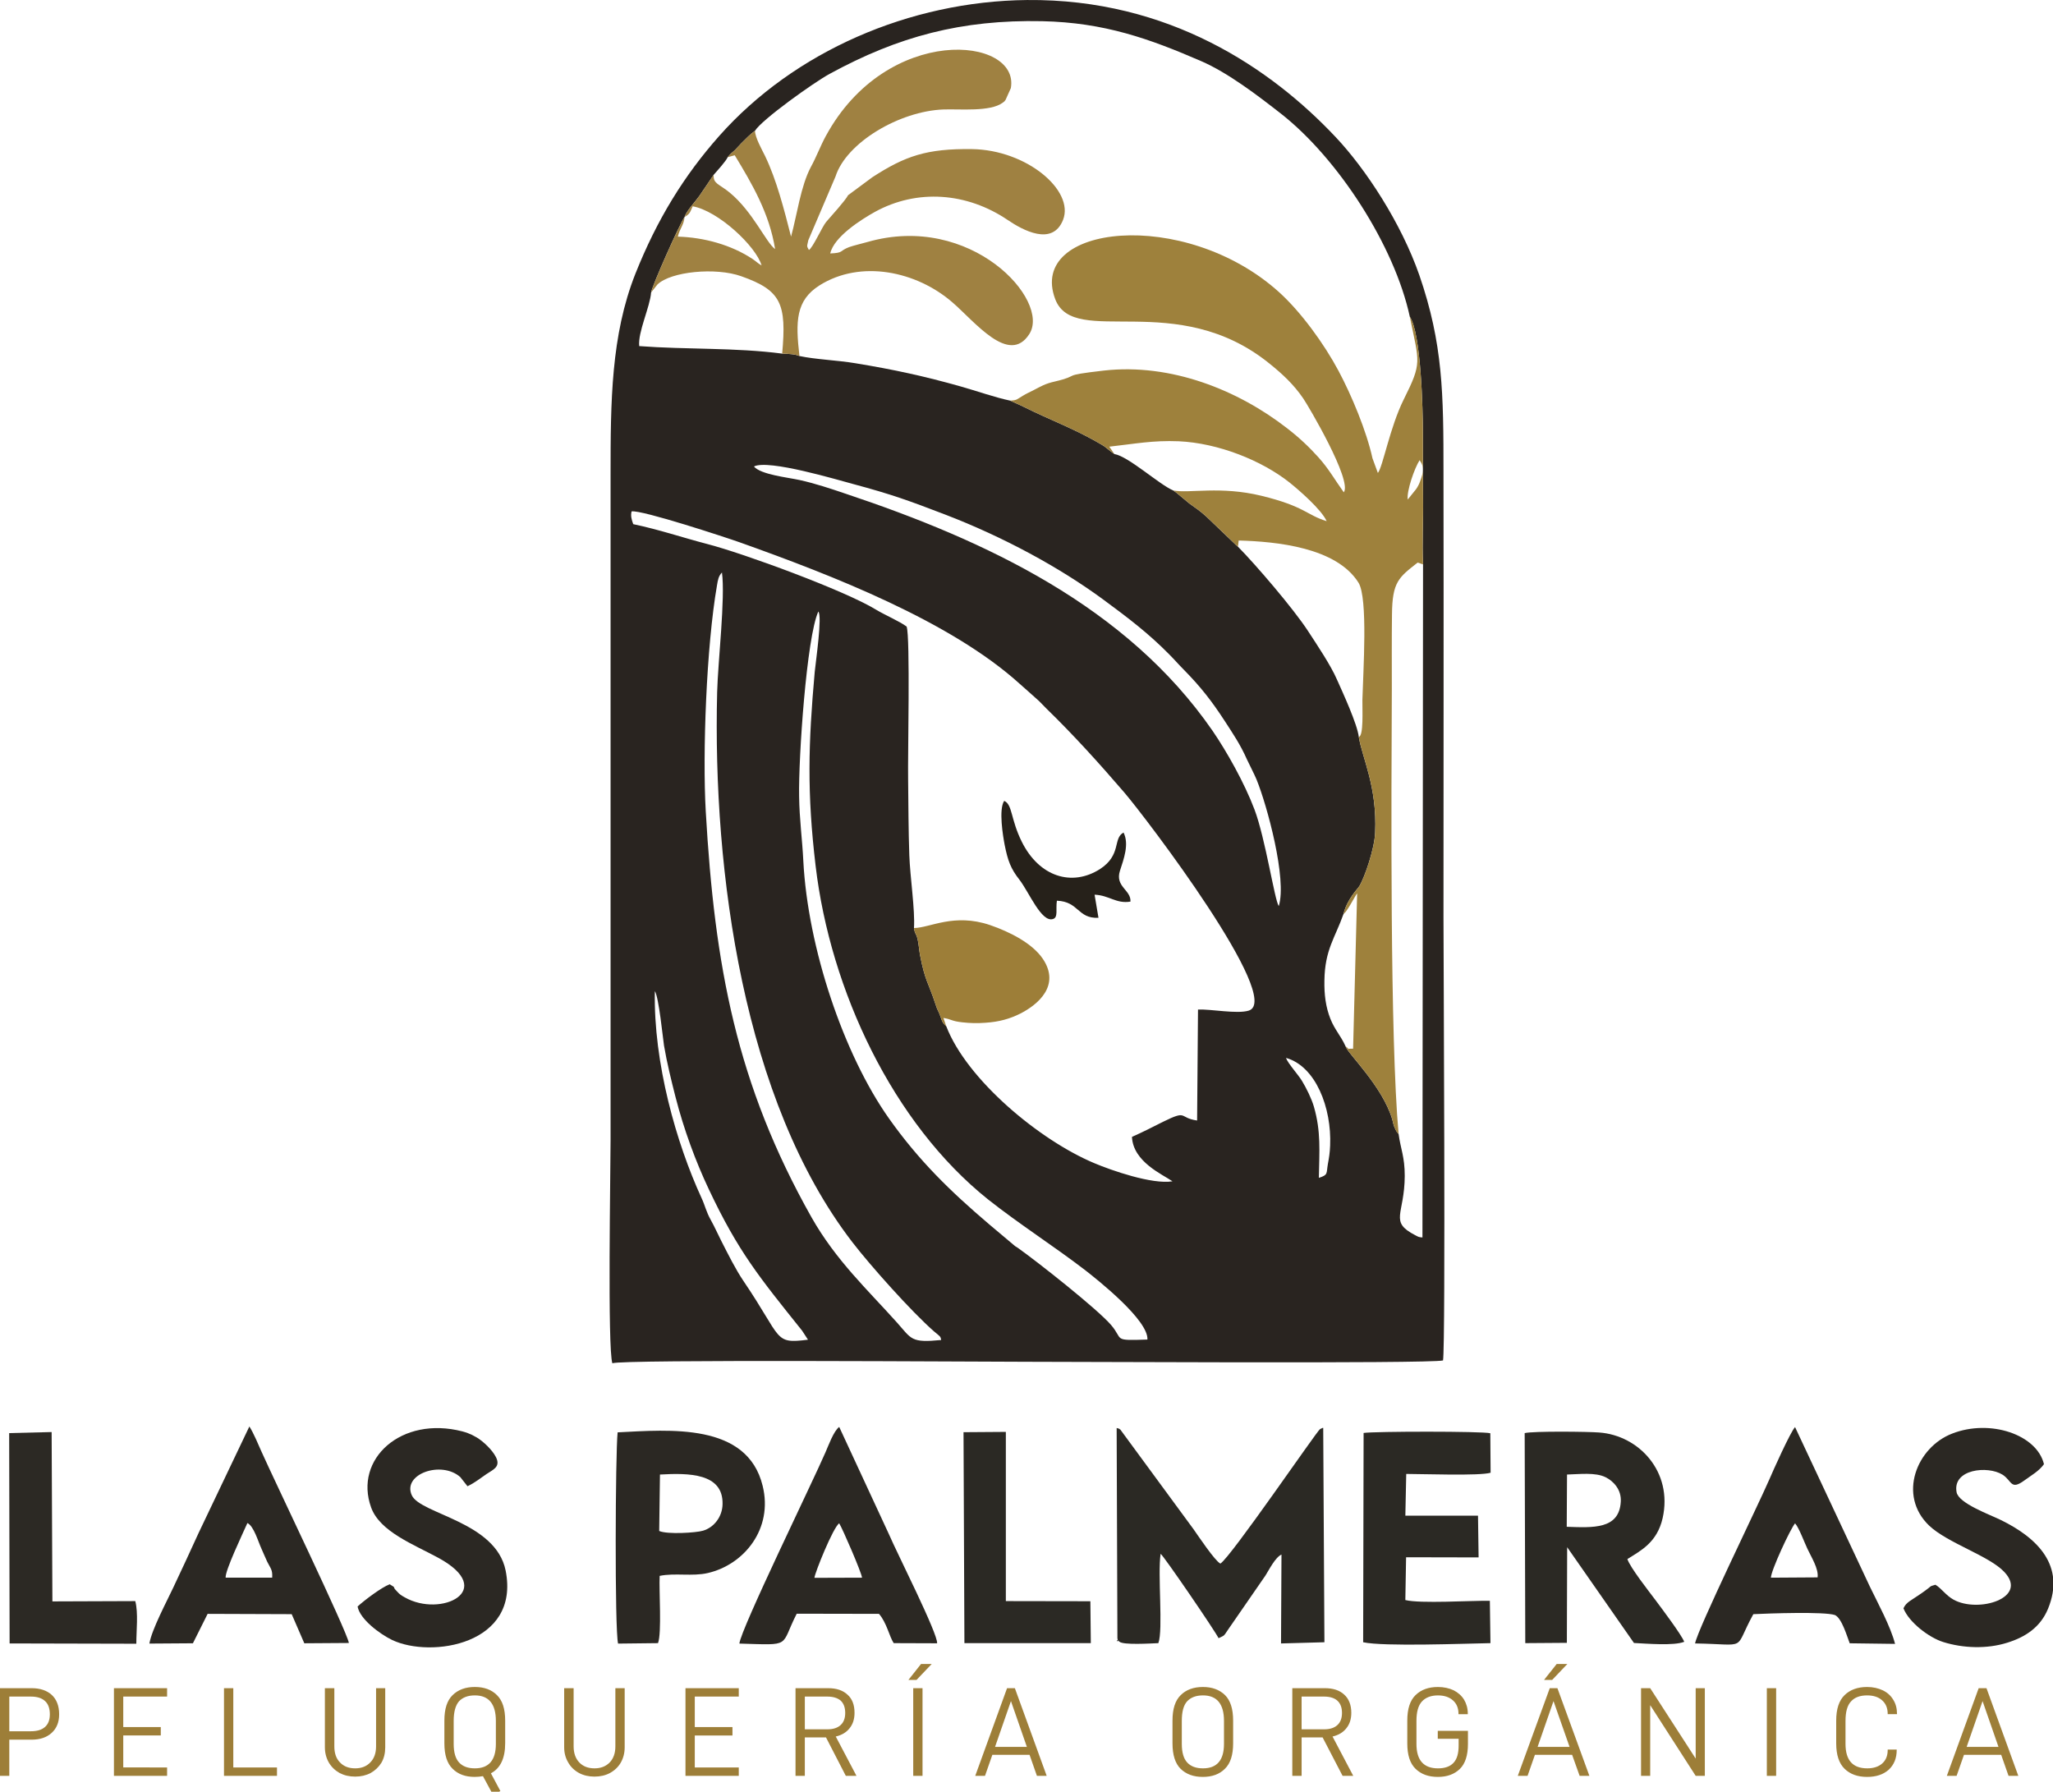 <?xml version="1.0" encoding="utf-8"?>
<!-- Generator: Adobe Illustrator 15.0.0, SVG Export Plug-In  -->
<!DOCTYPE svg PUBLIC "-//W3C//DTD SVG 1.1//EN" "http://www.w3.org/Graphics/SVG/1.1/DTD/svg11.dtd">
<svg version="1.1"
	 xmlns="http://www.w3.org/2000/svg" xmlns:xlink="http://www.w3.org/1999/xlink" xmlns:a="http://ns.adobe.com/AdobeSVGViewerExtensions/3.0/"
	 x="0px" y="0px" width="267px" height="233px" viewBox="0 0 267 233" enable-background="new 0 0 267 233" xml:space="preserve">
<defs>
</defs>
<path fill-rule="evenodd" clip-rule="evenodd" fill="#292420" d="M167.247,137.572c3.866,1.074,5.955,6.502,5.74,11.402
	c-0.039,0.977-0.137,1.542-0.293,2.402c-0.215,1.249,0.059,1.404-1.171,1.796c0.059-3.495,0.292-5.994-0.645-9.255
	c-0.313-1.074-0.996-2.44-1.542-3.339C168.867,139.779,167.481,138.275,167.247,137.572L167.247,137.572z M85.166,128.884
	c0.527,0.84,1.035,6.072,1.191,7.087c0.371,2.207,0.976,4.647,1.484,6.64c1.093,4.275,2.636,8.434,4.334,12.026
	c3.846,8.161,6.599,11.48,12.144,18.411l0.762,1.172c-4.51,0.566-3.261-0.078-8.376-7.614c-1.055-1.563-1.972-3.417-2.909-5.252
	c-0.43-0.84-0.839-1.777-1.328-2.655c-0.644-1.133-0.761-1.914-1.249-2.948C87.978,148.701,84.971,138.236,85.166,128.884
	L85.166,128.884z M122.399,174.259c-3.943,0.391-3.827-0.117-5.72-2.245c-3.847-4.296-7.966-8.103-11.149-13.726
	c-9.762-17.318-12.593-32.665-13.745-52.794c-0.43-7.498,0.078-21.418,1.464-29.384c0.117-0.703,0.195-1.191,0.644-1.66
	c0.45,3.299-0.527,11.617-0.625,15.561c-0.585,23.351,3.397,53.106,17.592,71.537c2.343,3.047,7.712,9.06,10.621,11.598
	C122.263,173.81,122.321,173.751,122.399,174.259L122.399,174.259z M149.226,174.2c-4.607,0.156-3.064,0.039-4.725-1.894
	c-1.776-2.07-9.567-8.22-12.164-10.056c-0.078-0.039-0.254-0.156-0.313-0.195l-3.319-2.792c-5.174-4.393-9.235-8.376-13.082-13.804
	c-5.916-8.356-10.563-22.219-11.148-33.504c-0.137-2.812-0.507-5.408-0.546-8.376c-0.098-4.979,0.976-20.754,2.499-24.054
	c0.527,0.605-0.332,6.443-0.469,7.849c-0.839,9.372-1.015,15.698,0.117,25.245c1.914,16.147,10.036,33.465,22.434,43.364
	c4.022,3.182,8.551,6.071,12.574,9.156C142.821,166.488,149.382,171.701,149.226,174.2L149.226,174.2z M123.063,133.453
	c-0.625-0.547-0.566-0.84-0.859-1.543c-0.176-0.469-0.273-0.488-0.547-1.347c-0.917-2.793-1.367-3.007-2.011-6.404
	c-0.117-0.645-0.156-1.328-0.293-1.952c-0.215-0.957-0.352-0.625-0.488-1.523c0.156-2.304-0.508-6.677-0.605-9.45
	c-0.117-3.3-0.117-6.561-0.156-9.879c-0.059-2.87,0.293-18.568-0.195-19.876c-0.917-0.683-2.832-1.503-3.964-2.187
	c-4.022-2.479-17.279-7.341-21.984-8.552c-3.222-0.839-6.17-1.854-9.606-2.577c-0.234-0.645-0.352-1.093-0.215-1.66
	c1.328-0.214,12.3,3.397,14.116,4.042c11.988,4.276,27.393,10.251,36.394,18.412c0.859,0.781,1.66,1.445,2.479,2.206l0.976,0.996
	c3.515,3.417,6.853,7.107,10.094,10.875c2.871,3.339,20.794,26.944,16.206,28.389c-1.523,0.469-4.901-0.215-6.6-0.137l-0.117,14.429
	c-2.46-0.352-1.152-1.444-4.451,0.176c-1.387,0.703-2.656,1.348-4.022,1.953c0.156,3.26,3.983,4.88,5.272,5.779
	c-2.676,0.429-8.006-1.445-10.173-2.363C135.188,148.271,125.738,140.403,123.063,133.453L123.063,133.453z M98.052,60.665
	c1.875-0.976,10.992,1.777,12.925,2.285c5.076,1.367,7.146,2.128,11.89,3.944c7.693,2.948,14.975,6.931,20.559,11.031
	c3.319,2.44,5.955,4.452,8.63,7.166c0.625,0.625,1.25,1.347,1.934,2.031c2.187,2.226,3.612,4.061,5.252,6.58
	c1.054,1.621,2.089,3.144,2.909,5.018c0.37,0.8,0.917,1.816,1.269,2.655c1.367,3.358,3.983,12.944,2.89,16.459
	c-0.546-0.781-1.737-8.806-3.163-12.574c-1.308-3.456-3.592-7.517-5.466-10.25c-11.169-16.147-29.424-24.698-47.66-30.79
	c-2.011-0.684-4.003-1.347-6.033-1.796C102.367,62.071,98.95,61.72,98.052,60.665L98.052,60.665z M84.678,38.036
	c0.176-0.976,3.671-8.825,4.354-9.821c0.273-0.82,1.23-1.777,1.933-2.753l1.854-2.733c0.41-0.469,1.621-1.796,1.816-2.284
	c0.488-0.605,0.547-0.547,0.976-0.957c0.293-0.292,0.449-0.507,0.82-0.878c0.605-0.605,1.093-1.113,1.757-1.601
	c0.878-1.445,7.653-6.287,9.704-7.4c8.942-4.881,17.162-7.068,27.646-6.853c8.103,0.176,13.96,2.285,20.677,5.194
	c3.514,1.523,7.38,4.49,10.406,6.853c7.4,5.818,14.741,17.143,16.732,26.397c1.445,2.109,1.699,11.91,1.699,15.268
	c0.02,2.812-0.02,5.623,0.02,8.396c0.039,2.812-0.137,5.72,0,8.532l-0.078,87.529c-0.508-0.039-0.527-0.078-0.938-0.293
	c-3.437-1.776-1.386-2.655-1.366-7.712c0-2.52-0.527-3.456-0.801-5.468c-0.273-0.292-0.117-0.038-0.391-0.546l-0.176-0.391
	c-0.137-0.352-0.156-0.625-0.254-0.937c-1.269-4.335-5.838-8.611-6.072-9.509c-0.624-1.387-1.406-2.147-1.972-3.573
	c-0.605-1.522-0.819-3.163-0.78-4.998c0.058-4.003,1.386-5.526,2.479-8.63c0.469-1.953,1.855-3.28,2.051-3.612
	c0.723-1.171,1.991-4.92,2.069-6.99c0.273-5.975-1.699-9.743-2.128-12.437c-0.196-1.679-2.09-5.779-2.831-7.439
	c-0.801-1.855-2.559-4.471-3.769-6.326c-1.894-2.909-6.834-8.669-9.118-10.973l-0.313-0.273c-0.038-0.039-0.097-0.098-0.136-0.137
	l-3.651-3.495c-0.859-0.781-1.289-1.035-2.227-1.718l-1.62-1.347c-0.059-0.039-0.41-0.313-0.449-0.332
	c-1.776-0.722-5.818-4.432-7.673-4.744c-0.762-0.508-1.035-0.859-1.64-1.21c-3.534-2.089-6.619-3.163-10.134-4.92
	c-0.391-0.195-0.41-0.195-0.8-0.371l-0.996-0.449c-1.894-0.391-4.393-1.27-6.404-1.835c-4.686-1.328-8.728-2.207-13.726-3.026
	c-2.343-0.391-5.174-0.488-7.263-0.937c-0.586-0.254-1.348-0.273-2.246-0.313c-6.15-0.801-12.378-0.508-18.587-0.977
	C82.94,43.21,84.541,39.911,84.678,38.036L84.678,38.036z M79.641,177.285c1.054-0.527,48.518-0.195,53.927-0.195
	c3.144-0.02,52.442,0.273,54.103-0.175c0.352-2.168,0.059-53.83,0.059-57.539c0-19.33,0.039-38.659,0-57.969
	c0-10.231-0.059-16.693-3.144-25.636c-2.362-6.775-6.951-13.785-10.895-17.962c-8.337-8.845-21.614-17.982-40.123-17.807
	c-15.269,0.156-30.283,6.697-40.025,17.669c-4.569,5.155-8.083,10.836-10.915,17.943c-3.163,8.005-3.221,16.615-3.221,26.026v86.591
	C79.406,152.235,78.996,175.371,79.641,177.285L79.641,177.285z"/>
<path fill-rule="evenodd" clip-rule="evenodd" fill="#9E813C" d="M183.081,64.96c-0.156-1.113,0.879-4.081,1.543-5.115
	c0.313,0.449,0.488,0.82,0.41,1.562c-0.039,0.371-0.332,1.191-0.469,1.503c-0.156,0.332-0.352,0.684-0.605,0.957L183.081,64.96z
	 M131.361,52.094l0.996,0.449c0.39,0.176,0.41,0.176,0.8,0.371c3.515,1.757,6.6,2.831,10.134,4.92
	c0.604,0.351,0.878,0.703,1.64,1.21l-0.664-0.957c3.358-0.371,5.623-0.839,9.04-0.703c5.135,0.235,10.797,2.5,14.409,5.37
	c1.171,0.938,4.119,3.476,4.822,5.018c-2.636-0.801-2.812-1.914-8.493-3.3c-5.311-1.289-9.313-0.293-11.441-0.684
	c0.039,0.02,0.391,0.293,0.449,0.332l1.62,1.347c0.938,0.683,1.367,0.937,2.227,1.718l3.651,3.495
	c0.039,0.039,0.098,0.098,0.136,0.137l0.313,0.273l0.098-0.8c4.939,0.136,12.711,0.898,15.581,5.486
	c1.249,1.991,0.605,11.558,0.507,15.229c-0.02,1.269,0.177,4.705-0.468,4.823c0.429,2.694,2.401,6.462,2.128,12.437
	c-0.078,2.069-1.347,5.818-2.069,6.99c-0.195,0.332-1.582,1.659-2.051,3.612c0.469-0.293,1.426-2.226,1.776-2.695l-0.526,20.208
	c-1.133-0.039-0.234,0.214-0.977-0.313c0.234,0.897,4.804,5.174,6.072,9.509c0.098,0.312,0.117,0.585,0.254,0.937l0.176,0.391
	c0.273,0.508,0.117,0.254,0.391,0.546c-1.133-12.495-0.938-44.008-0.879-57.929c0-3.202-0.02-6.423,0.02-9.625
	c0.039-4.237,0.879-4.803,3.339-6.736l0.703,0.234c-0.137-2.812,0.039-5.72,0-8.532c-0.039-2.773,0-5.584-0.02-8.396
	c0-3.358-0.254-13.159-1.699-15.268c1.211,5.994,1.641,5.877-0.8,10.758c-1.797,3.612-2.714,8.767-3.358,9.548l-0.703-1.914
	c-0.781-3.553-2.714-8.181-4.413-11.363c-1.873-3.514-4.881-7.654-7.73-10.231c-12.32-11.109-32.802-8.786-29.111,0.918
	c2.46,6.423,15.795-1.464,27.92,8.415c1.62,1.308,3.085,2.655,4.334,4.491c0.625,0.898,6.404,10.68,5.271,12.203
	c-1.229-1.718-1.933-3.026-3.279-4.53c-1.172-1.308-2.52-2.597-4.101-3.807c-6.365-4.959-15.093-8.474-23.82-7.498
	c-5.936,0.684-2.812,0.586-6.384,1.425c-1.289,0.293-1.758,0.605-2.851,1.171c-0.469,0.234-0.859,0.41-1.309,0.684
	C132.24,51.918,132.318,52.055,131.361,52.094L131.361,52.094z"/>
<path fill-rule="evenodd" clip-rule="evenodd" fill="#9F8141" d="M89.032,28.215c0.742-0.41,0.742-0.703,1.054-1.386
	c3.319,0.585,8.239,5.193,8.962,7.692c-0.605-0.352-0.566-0.43-1.171-0.84c-2.772-1.835-6.307-2.811-9.723-2.909
	C88.426,29.66,88.915,29.328,89.032,28.215L89.032,28.215z M98.189,17.008c-0.664,0.488-1.152,0.996-1.757,1.601
	c-0.371,0.371-0.527,0.586-0.82,0.878c-0.429,0.41-0.488,0.352-0.976,0.957l0.918-0.254c2.265,3.729,4.51,7.556,5.252,12.203
	c-1.171-0.839-2.89-4.862-5.896-7.341c-1.406-1.152-2.187-1.152-2.089-2.324l-1.854,2.733c-0.703,0.976-1.66,1.933-1.933,2.753
	c-0.683,0.996-4.178,8.845-4.354,9.821l0.82-1.035c1.738-1.699,7.595-2.265,10.915-1.074c5.193,1.835,5.896,3.573,5.311,10.055
	c0.898,0.039,1.66,0.059,2.246,0.313c-0.527-4.53-0.469-7.224,2.597-9.177c5.389-3.397,12.632-1.835,17.279,2.187
	c2.929,2.519,7.381,8.258,10.017,4.139c2.812-4.373-7.576-15.854-21.067-11.968c-0.742,0.215-1.718,0.429-2.382,0.664
	c-1.308,0.508-0.644,0.742-2.44,0.82c0.488-2.187,4.061-4.432,5.818-5.409c5.467-3.006,11.949-2.538,17.259,1.055
	c1.953,1.328,5.838,3.456,7.205-0.02c1.484-3.827-4.744-9.099-11.851-9.196c-5.896-0.078-8.688,0.898-12.945,3.651l-3.163,2.343
	c-0.371,0.722-2.206,2.713-2.851,3.475c-0.527,0.625-1.718,3.338-2.245,3.651c-0.313-0.566-0.254-0.41-0.078-1.269l3.534-8.278
	c1.406-4.432,8.337-8.513,14.038-8.728c2.187-0.078,6.072,0.332,7.712-0.878c0.449-0.352,0.117-0.078,0.371-0.371l0.684-1.523
	c1.211-6.736-16.108-8.435-24.074,6.248c-0.703,1.289-1.23,2.734-1.933,4.003c-1.328,2.499-1.796,6.229-2.578,9.059
	c-0.898-3.514-1.874-7.36-3.377-10.484C99.067,19.41,98.208,17.887,98.189,17.008L98.189,17.008z"/>
<path fill-rule="evenodd" clip-rule="evenodd" fill="#2B2924" d="M150.651,213.679c0.645-1.776-0.117-8.98,0.292-11.617
	c0.353,0.195,7.049,9.978,7.537,10.973c0.84-0.409,0.625-0.214,1.249-1.132l4.843-7.01c0.469-0.741,1.289-2.382,2.089-2.733
	l-0.059,11.559l5.644-0.156l-0.157-27.881c-0.039,0-0.098,0.02-0.117,0.02l-0.312,0.156c-0.488,0.371-11.598,16.654-12.945,17.475
	c-0.703-0.332-2.929-3.671-3.495-4.471l-9.509-12.945c-0.312-0.195-0.059-0.098-0.487-0.215l0.098,27.334
	c0.234,0.977-0.43-0.155,0.254,0.45C146.083,213.952,149.636,213.718,150.651,213.679L150.651,213.679z"/>
<path fill-rule="evenodd" clip-rule="evenodd" fill="#2B2924" d="M203.797,191.753c1.602-0.039,3.69-0.313,5.019,0.352
	c1.034,0.508,2.089,1.641,1.971,3.222c-0.233,3.573-3.611,3.338-7.028,3.221L203.797,191.753z M211.646,202.745
	c1.737-1.094,3.865-2.147,4.588-5.33c1.347-6.014-3.085-10.758-8.259-11.129c-1.445-0.117-8.532-0.195-9.685,0.078l0.078,27.314
	l5.408-0.039l0.039-12.437l8.688,12.456c1.581,0.078,5.213,0.391,6.541-0.155c-0.41-0.978-2.772-4.12-3.749-5.429
	C214.478,206.982,211.997,203.838,211.646,202.745L211.646,202.745z"/>
<path fill-rule="evenodd" clip-rule="evenodd" fill="#2B2924" d="M182.886,191.675c2.051,0,9.567,0.273,10.973-0.156l-0.038-5.135
	c-1.016-0.273-15.073-0.254-16.479-0.039l-0.059,27.217c2.674,0.586,13.179,0.176,16.556,0.117l-0.077-5.506
	c-2.479-0.039-9.04,0.391-10.992-0.098l0.097-5.564l9.431,0.02l-0.078-5.428h-9.449L182.886,191.675z"/>
<path fill-rule="evenodd" clip-rule="evenodd" fill="#2B2823" d="M85.83,191.753c3.769-0.215,8.22-0.176,8.142,3.827
	c-0.02,1.679-1.133,3.064-2.538,3.475c-0.879,0.273-4.647,0.508-5.702,0.039L85.83,191.753z M85.791,204.932
	c1.992-0.41,4.257,0.098,6.268-0.371c4.725-1.093,8.513-5.759,7.126-11.343c-2.011-8.239-12.125-7.283-18.861-6.951
	c-0.293,2.812-0.39,25.636,0.059,27.471l5.194-0.059C86.083,212.352,85.693,206.846,85.791,204.932L85.791,204.932z"/>
<path fill-rule="evenodd" clip-rule="evenodd" fill="#2B2823" d="M105.92,205.186c0.02-0.565,2.44-6.6,3.222-7.087
	c0.429,0.684,2.909,6.403,2.968,7.067L105.92,205.186z M96.158,213.737c6.951,0.195,5.232,0.469,7.458-3.885l10.699,0.02
	c0.996,1.132,1.347,2.948,1.914,3.807l5.643,0.02c0.156-1.152-5.271-11.851-6.268-14.193l-6.462-13.941
	c-0.723,0.527-1.406,2.44-1.777,3.28C105.687,192.729,96.354,211.824,96.158,213.737L96.158,213.737z"/>
<path fill-rule="evenodd" clip-rule="evenodd" fill="#2B2823" d="M32.176,198.06c0.839,0.41,1.386,2.382,1.835,3.357
	c0.215,0.47,0.468,1.094,0.742,1.68c0.449,0.898,0.703,1.016,0.645,2.069h-6.053C29.248,204.287,31.571,199.426,32.176,198.06
	L32.176,198.06z M27.002,209.872l10.934,0.039l1.64,3.787l5.799-0.039c-0.273-1.581-9.704-21.145-11.363-24.874
	c-0.391-0.878-1.054-2.479-1.582-3.28l-6.599,13.843c-1.172,2.597-2.148,4.647-3.28,7.068c-0.879,1.874-2.812,5.486-3.124,7.321
	l5.662-0.039L27.002,209.872z"/>
<path fill-rule="evenodd" clip-rule="evenodd" fill="#2B2823" d="M233.455,198.099c0.507,0.565,1.229,2.519,1.601,3.3
	c0.488,1.055,1.484,2.597,1.328,3.729l-6.072,0.039C230.331,204.229,232.83,198.841,233.455,198.099L233.455,198.099z
	 M220.451,213.718c7.087,0.117,4.9,1.055,7.576-3.807c1.991-0.098,9.273-0.353,10.621,0.117c0.898,0.43,1.562,2.772,1.913,3.67
	l5.896,0.078c-0.565-2.245-2.284-5.389-3.261-7.419l-9.742-20.774c-0.605,0.625-2.909,5.779-3.358,6.834
	C228.651,195.755,220.783,211.844,220.451,213.718L220.451,213.718z"/>
<path fill-rule="evenodd" clip-rule="evenodd" fill="#2B2823" d="M60.799,193.275c0.996-0.469,1.679-1.054,2.499-1.601
	c0.84-0.566,1.855-0.917,1.191-2.206c-0.488-0.938-1.602-1.992-2.46-2.52c-0.02-0.02-0.625-0.351-0.645-0.351
	c-0.332-0.156-0.722-0.313-1.229-0.449c-7.966-2.07-14.156,3.593-11.891,9.88c1.132,3.162,5.564,4.822,8.747,6.56
	c7.751,4.218,0.332,7.829-4.374,5.135c-0.488-0.273-0.664-0.391-0.996-0.761c-0.8-0.801,0.079-0.313-0.957-0.938
	c-1.015,0.371-3.241,2.03-4.178,2.89c0.293,1.66,2.909,3.592,4.491,4.354c5.038,2.402,16.693,0.625,14.76-9.039
	c-1.288-6.365-11.089-7.322-12.203-9.782c-1.25-2.753,3.846-4.55,6.307-2.362L60.799,193.275z"/>
<path fill-rule="evenodd" clip-rule="evenodd" fill="#2B2823" d="M247.552,209.149c0.703,1.815,3.338,3.827,5.193,4.393
	c2.577,0.801,5.662,0.918,8.317,0.078c2.323-0.722,4.295-1.991,5.291-4.412c2.304-5.604-1.386-9.216-6.131-11.539
	c-1.522-0.742-5.486-2.167-5.76-3.612c-0.565-3.007,4.042-3.495,5.975-2.284c1.23,0.781,1.035,2.05,2.792,0.781
	c1.016-0.742,1.933-1.23,2.597-2.148c-0.937-3.865-7.01-5.896-11.929-3.982c-4.628,1.776-7.127,8.024-3.008,11.969
	c2.383,2.265,7.791,3.924,9.763,6.013c3.241,3.397-3.378,5.409-6.599,3.612c-0.978-0.547-1.543-1.444-2.343-1.933
	c-0.86,0.234-0.489,0.176-1.328,0.762c-0.235,0.176-0.625,0.448-1.016,0.703C248.664,208.056,247.902,208.349,247.552,209.149
	L247.552,209.149z"/>
<path fill-rule="evenodd" clip-rule="evenodd" fill="#2C2924" d="M1.25,213.718l16.479,0.039c0-1.679,0.273-4.021-0.137-5.545
	l-10.777,0.04l-0.098-22.024l-5.525,0.137L1.25,213.718z"/>
<polygon fill-rule="evenodd" clip-rule="evenodd" fill="#2B2924" points="141.865,213.679 141.807,208.231 130.814,208.212 
	130.814,186.208 125.308,186.247 125.426,213.679 "/>
<path fill-rule="evenodd" clip-rule="evenodd" fill="#9D7E38" d="M118.865,120.684c0.137,0.898,0.273,0.566,0.488,1.523
	c0.137,0.624,0.176,1.308,0.293,1.952c0.644,3.397,1.093,3.611,2.011,6.404c0.273,0.858,0.371,0.878,0.547,1.347
	c0.293,0.703,0.234,0.996,0.859,1.543l-0.371-1.074c1.113,0.176,1.016,0.41,2.46,0.566c1.035,0.116,1.952,0.136,2.987,0.058
	c1.835-0.116,3.222-0.526,4.55-1.19c2.304-1.172,5.252-3.65,2.948-7.106c-1.366-2.031-4.276-3.515-6.892-4.413
	C124.059,118.712,120.955,120.664,118.865,120.684L118.865,120.684z"/>
<path fill-rule="evenodd" clip-rule="evenodd" fill="#26211A" d="M145.652,113.245c0.489-1.523,1.23-3.456,0.47-4.979
	c-1.426,0.761-0.216,2.909-3.085,4.764c-3.632,2.304-7.888,0.996-10.153-3.573c-1.464-2.948-1.191-4.823-2.284-5.311
	c-0.742,1.113-0.156,4.588,0.059,5.721c0.41,2.05,0.781,3.085,1.933,4.549c1.25,1.62,2.851,5.583,4.354,5.096
	c0.702-0.215,0.332-1.27,0.508-2.382c2.89,0.116,2.655,2.343,5.407,2.226l-0.507-3.007c1.913,0.078,2.811,1.21,4.666,0.898
	C147.117,115.724,144.989,115.314,145.652,113.245L145.652,113.245z"/>
<path fill-rule="evenodd" clip-rule="evenodd" fill="#9D7E38" d="M6.736,220.415c-0.644-0.586-1.523-0.879-2.636-0.879H0v11.402
	h1.21v-4.705H4.1c1.113,0,1.972-0.293,2.616-0.879c0.645-0.586,0.977-1.386,0.977-2.421C7.693,221.84,7.361,221.001,6.736,220.415
	L6.736,220.415z M5.838,224.593c-0.43,0.371-1.035,0.547-1.835,0.547H1.21v-4.511h2.792c0.8,0,1.406,0.177,1.835,0.566
	c0.429,0.372,0.645,0.958,0.645,1.738C6.482,223.676,6.267,224.222,5.838,224.593L5.838,224.593z M16.03,220.629h5.701v-1.093
	h-6.912v11.402h6.912v-1.094H16.03v-4.158h4.881v-1.094H16.03V220.629z M29.131,219.536v11.402h6.892v-1.094h-5.682v-10.309H29.131z
	 M44.165,230.567c0.605,0.313,1.269,0.469,2.031,0.469c0.742,0,1.405-0.155,2.011-0.469c0.586-0.331,1.054-0.78,1.406-1.347
	c0.332-0.586,0.488-1.25,0.488-1.991v-7.693h-1.191v7.575c0,0.879-0.254,1.582-0.761,2.09c-0.488,0.508-1.152,0.761-1.952,0.761
	c-0.84,0-1.484-0.253-1.972-0.761c-0.508-0.508-0.742-1.211-0.742-2.09v-7.575h-1.23v7.693c0,0.723,0.176,1.386,0.508,1.972
	C43.11,229.787,43.579,230.236,44.165,230.567L44.165,230.567z M63.845,230.606c1.23-0.645,1.855-1.952,1.855-3.904v-2.948
	c0-1.523-0.352-2.617-1.074-3.319c-0.703-0.703-1.659-1.055-2.87-1.055c-1.21,0-2.167,0.352-2.89,1.055
	c-0.722,0.702-1.074,1.796-1.074,3.319v2.948c0,1.522,0.352,2.615,1.074,3.318c0.703,0.703,1.66,1.055,2.87,1.055
	c0.391,0,0.742-0.039,1.074-0.098l1.328,2.46l0.937-0.527L63.845,230.606z M64.49,223.793v2.987c0,2.128-0.918,3.182-2.734,3.182
	c-0.898,0-1.581-0.253-2.05-0.761s-0.703-1.309-0.703-2.421v-2.987c0-1.172,0.234-2.012,0.683-2.539
	c0.469-0.507,1.152-0.78,2.069-0.78C63.572,220.474,64.49,221.587,64.49,223.793L64.49,223.793z M75.306,230.567
	c0.585,0.313,1.269,0.469,2.011,0.469c0.742,0,1.426-0.155,2.011-0.469c0.605-0.331,1.074-0.78,1.406-1.347
	c0.332-0.586,0.508-1.25,0.508-1.991v-7.693h-1.211v7.575c0,0.879-0.253,1.582-0.742,2.09c-0.508,0.508-1.152,0.761-1.972,0.761
	c-0.82,0-1.483-0.253-1.972-0.761c-0.488-0.508-0.742-1.211-0.742-2.09v-7.575h-1.23v7.693c0,0.723,0.176,1.386,0.527,1.972
	C74.232,229.787,74.701,230.236,75.306,230.567L75.306,230.567z M90.359,220.629h5.721v-1.093h-6.931v11.402h6.931v-1.094h-5.721
	v-4.158h4.901v-1.094h-4.901V220.629z M107.424,225.94l2.578,4.998h1.386l-2.694-5.115c0.762-0.176,1.367-0.527,1.796-1.074
	c0.43-0.527,0.645-1.19,0.645-2.011c0-1.016-0.293-1.815-0.918-2.362c-0.605-0.566-1.445-0.84-2.519-0.84h-4.237v11.402h1.21v-4.998
	H107.424z M104.671,224.886v-4.257h2.929c0.742,0,1.328,0.177,1.738,0.527c0.391,0.372,0.585,0.898,0.585,1.602
	c0,0.684-0.195,1.211-0.605,1.582c-0.41,0.37-0.976,0.546-1.718,0.546H104.671z M118.768,219.536v11.402h1.21v-11.402H118.768z
	 M119.783,216.394l-1.64,2.069h1.054l1.972-2.069H119.783z M133.899,228.205l0.957,2.733h1.27l-4.139-11.402h-1.015l-4.139,11.402
	h1.269l0.957-2.733H133.899z M133.548,227.17h-4.139l2.069-5.955L133.548,227.17z M153.541,230.021
	c0.723,0.703,1.679,1.055,2.89,1.055s2.167-0.352,2.87-1.055c0.723-0.703,1.073-1.796,1.073-3.318v-2.948
	c0-1.523-0.351-2.617-1.054-3.319c-0.723-0.703-1.679-1.055-2.87-1.055c-1.211,0-2.187,0.352-2.89,1.055
	c-0.723,0.702-1.073,1.796-1.073,3.319v2.948C152.487,228.225,152.838,229.317,153.541,230.021L153.541,230.021z M159.184,226.78
	c0,2.128-0.918,3.182-2.733,3.182c-0.898,0-1.581-0.253-2.051-0.761c-0.469-0.508-0.702-1.309-0.702-2.421v-2.987
	c0-1.172,0.214-2.012,0.683-2.539c0.47-0.507,1.152-0.78,2.07-0.78c1.815,0,2.733,1.113,2.733,3.319V226.78z M172.011,225.94
	l2.597,4.998h1.387l-2.694-5.115c0.762-0.176,1.366-0.527,1.797-1.074c0.429-0.527,0.644-1.19,0.644-2.011
	c0-1.016-0.313-1.815-0.918-2.362c-0.605-0.566-1.444-0.84-2.519-0.84h-4.236v11.402h1.211v-4.998H172.011z M169.278,224.886v-4.257
	h2.929c0.741,0,1.327,0.177,1.718,0.527c0.409,0.372,0.605,0.898,0.605,1.602c0,0.684-0.196,1.211-0.605,1.582
	c-0.41,0.37-0.977,0.546-1.718,0.546H169.278z M184.097,230.021c0.723,0.703,1.679,1.055,2.909,1.055
	c1.19,0,2.147-0.352,2.851-1.035s1.055-1.776,1.055-3.26v-1.698h-3.925v1.034h2.714v0.878c0,1.035-0.215,1.777-0.683,2.266
	c-0.45,0.469-1.113,0.702-1.992,0.702c-1.875,0-2.812-1.054-2.812-3.182v-2.987c0-1.172,0.234-2.012,0.723-2.539
	c0.469-0.507,1.172-0.78,2.069-0.78c0.82,0,1.465,0.215,1.953,0.645c0.468,0.41,0.722,0.996,0.722,1.718v0.078h1.211v-0.078
	c0-0.683-0.176-1.288-0.488-1.815c-0.313-0.508-0.781-0.918-1.347-1.211c-0.586-0.273-1.27-0.43-2.051-0.43
	c-1.23,0-2.187,0.352-2.909,1.055c-0.723,0.702-1.074,1.796-1.074,3.319v2.948C183.022,228.225,183.374,229.317,184.097,230.021
	L184.097,230.021z M204.461,228.205l0.976,2.733h1.27l-4.159-11.402h-0.995l-4.159,11.402h1.27l0.956-2.733H204.461z
	 M204.129,227.17h-4.158l2.068-5.955L204.129,227.17z M202.45,216.394l-1.641,2.069h1.055l1.972-2.069H202.45z M221.72,219.536
	h-1.19v9.157l-5.916-9.157h-1.19v11.402h1.19v-9.196l5.916,9.196h1.19V219.536z M229.784,219.536v11.402h1.21v-11.402H229.784z
	 M239.897,230.021c0.723,0.703,1.699,1.055,2.929,1.055c1.172,0,2.108-0.313,2.812-0.937c0.684-0.645,1.035-1.484,1.035-2.559
	v-0.059h-1.172v0.059c0,0.742-0.233,1.328-0.722,1.757c-0.469,0.411-1.113,0.625-1.934,0.625c-1.894,0-2.83-1.054-2.83-3.182v-2.987
	c0-1.172,0.233-2.031,0.722-2.539c0.469-0.526,1.172-0.78,2.089-0.78c0.82,0,1.484,0.215,1.953,0.645
	c0.488,0.43,0.722,1.016,0.722,1.757v0.039h1.211v-0.039c0-0.702-0.156-1.308-0.488-1.835c-0.312-0.527-0.762-0.938-1.366-1.23
	c-0.586-0.273-1.27-0.43-2.031-0.43c-1.229,0-2.206,0.352-2.929,1.055c-0.723,0.702-1.093,1.796-1.093,3.319v2.948
	C238.805,228.225,239.175,229.317,239.897,230.021L239.897,230.021z M260.262,228.205l0.957,2.733h1.269l-4.139-11.402h-1.016
	l-4.139,11.402h1.269l0.957-2.733H260.262z M259.91,227.17h-4.139l2.069-5.955L259.91,227.17z"/>
</svg>
